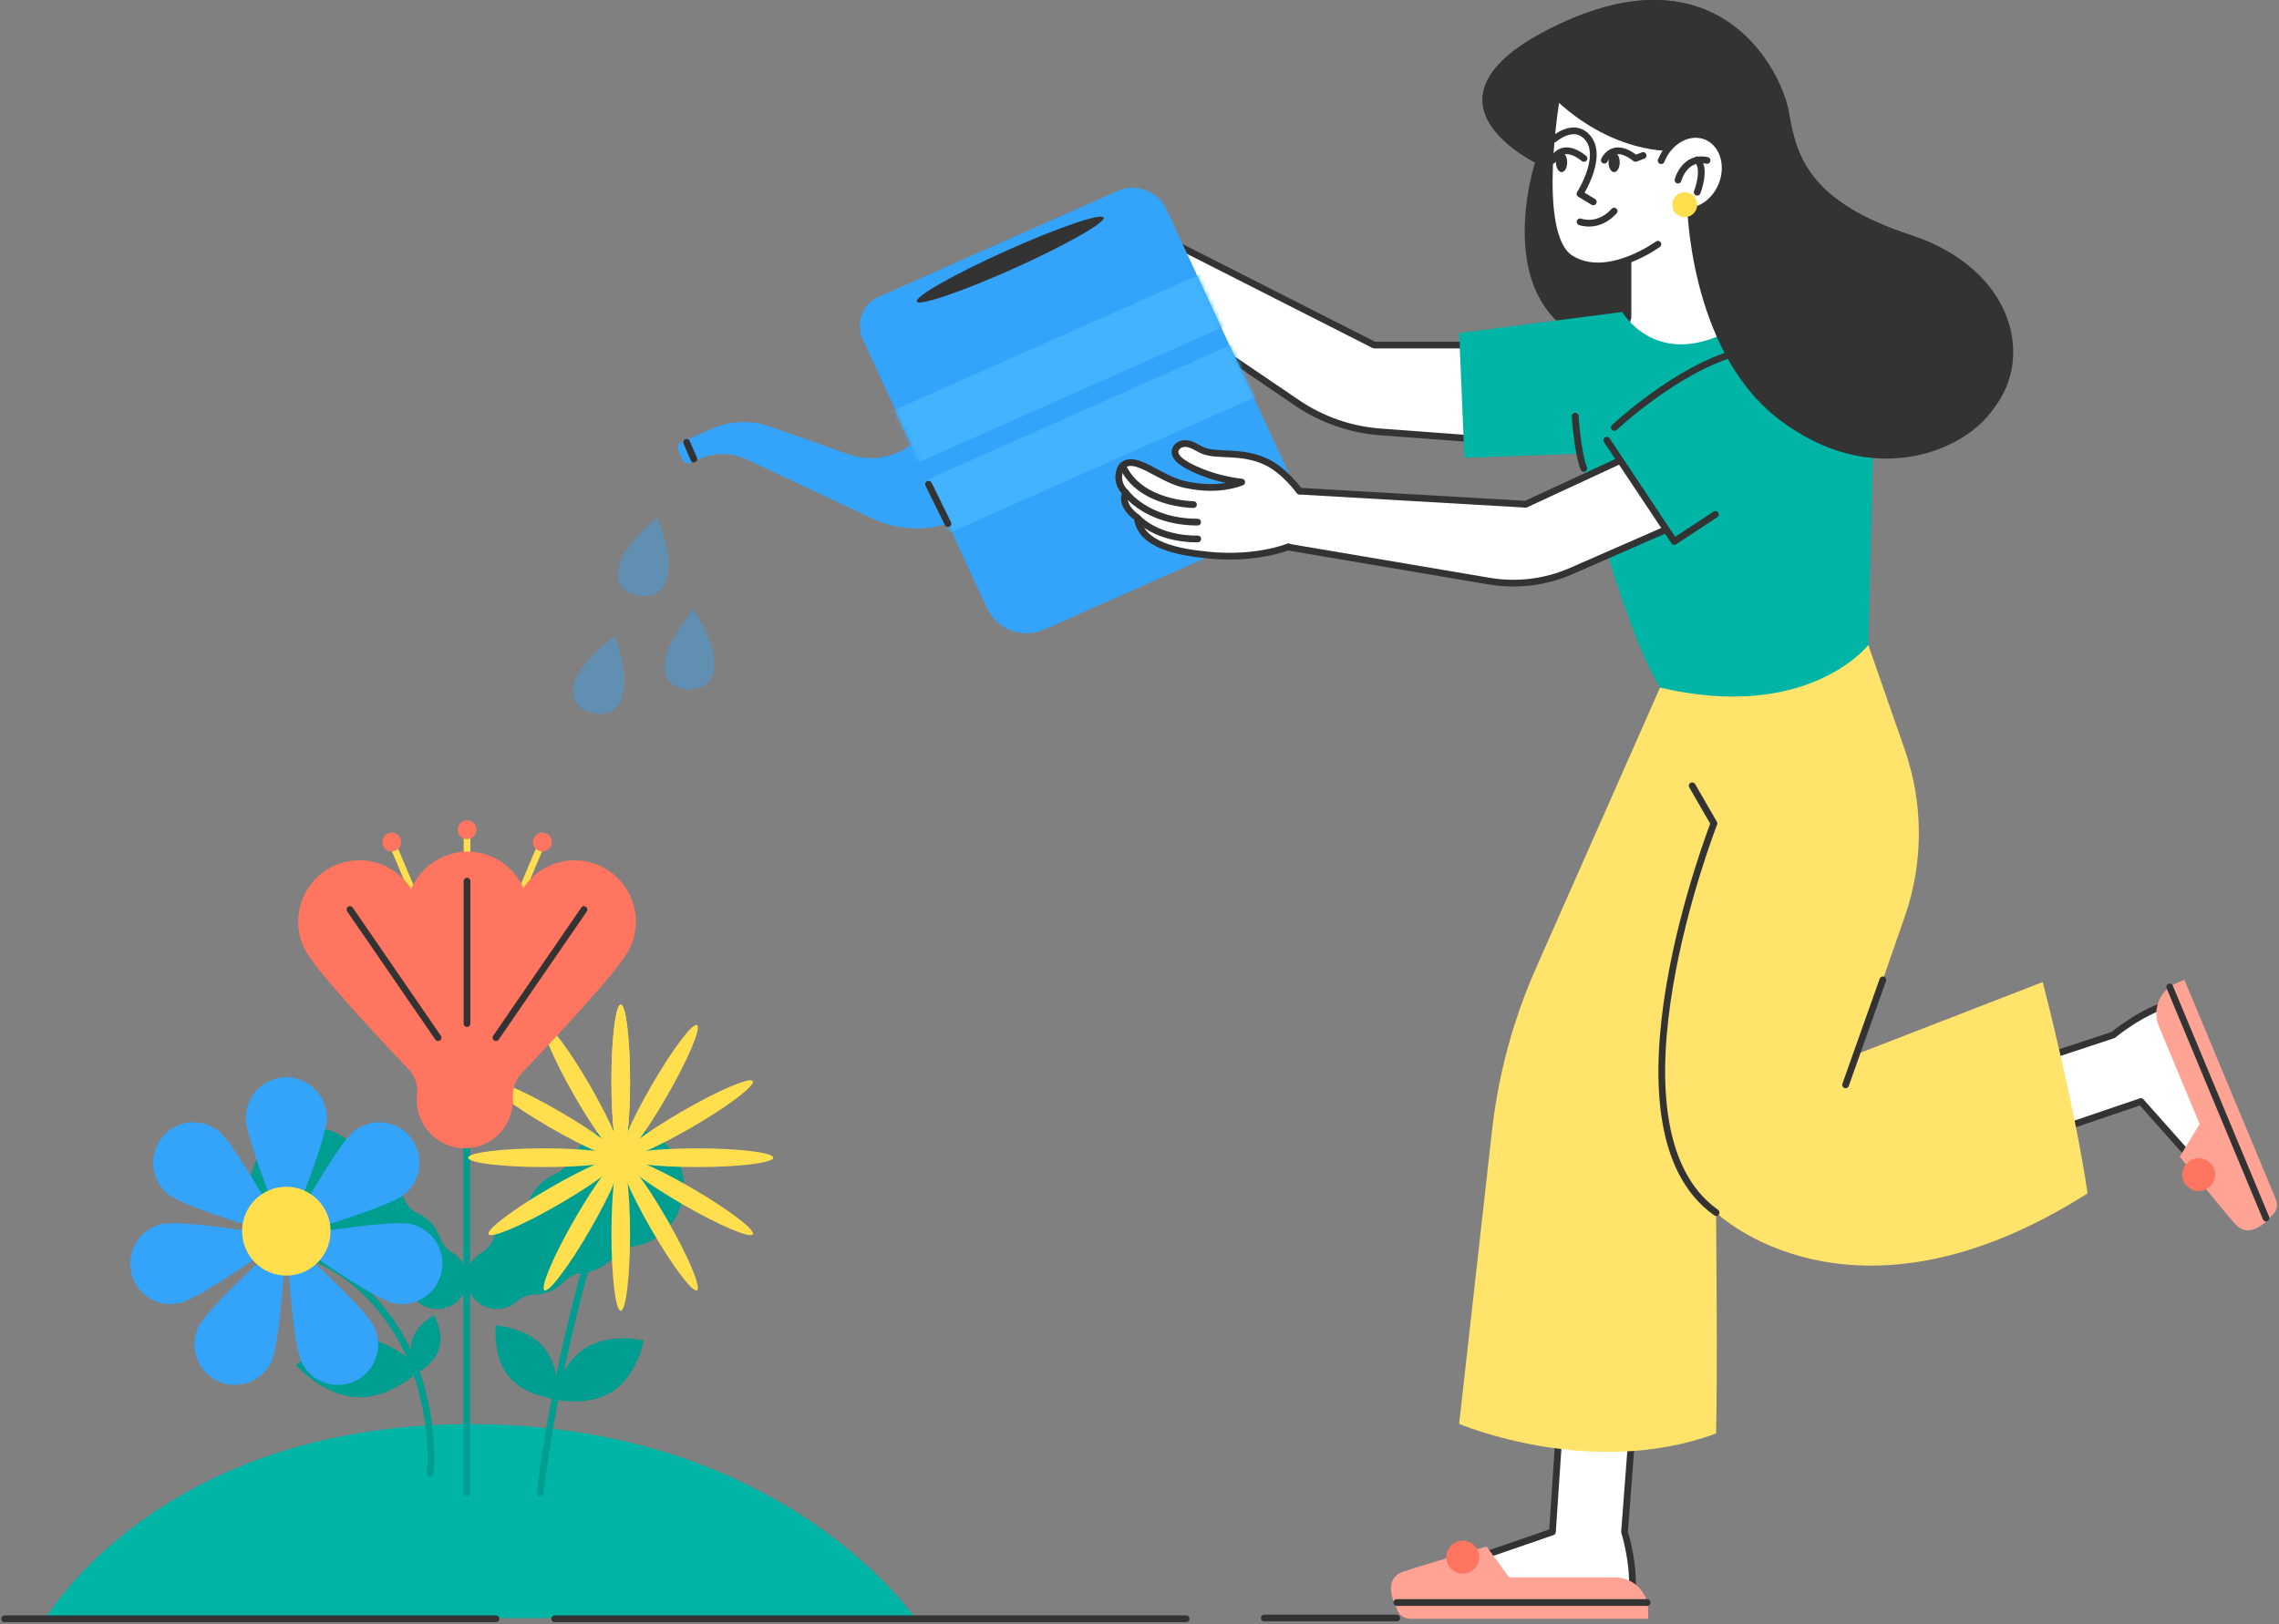 <svg width="498" height="355" viewBox="0 0 498 355" fill="none" xmlns="http://www.w3.org/2000/svg">
<rect x="0" y="0" width="498" height="355" fill="#808080" stroke="none"/>
<path d="M340.795 311.443H356.765L354.989 334.842C354.989 334.842 357.551 342.83 356.465 350.204H308.13L308.868 345.318L339.237 334.842L340.802 311.443H340.795Z" fill="white" stroke="#333333" stroke-width="1.472" stroke-linecap="round" stroke-linejoin="round"/>
<path d="M306.641 343.541C311.124 342.01 324.839 338.033 324.839 338.033L329.772 344.785H352.911C356.909 344.785 360.148 348.024 360.148 352.022V353.833H308.11C306.702 353.833 305.527 352.855 305.212 351.543C305.171 351.461 301.604 345.256 306.647 343.541H306.641Z" fill="#FFA494"/>
<path d="M359.929 350.277H305.226" stroke="#333333" stroke-width="1.472" stroke-linecap="round" stroke-linejoin="round"/>
<path d="M319.631 343.957C321.617 343.957 323.226 342.347 323.226 340.362C323.226 338.377 321.617 336.768 319.631 336.768C317.646 336.768 316.037 338.377 316.037 340.362C316.037 342.347 317.646 343.957 319.631 343.957Z" fill="#FF755F"/>
<path d="M445.63 248.326L439.487 233.579L461.771 226.226C461.771 226.226 468.16 220.786 475.384 218.962L493.971 263.586L489.174 264.781L467.826 240.775L445.623 248.326H445.63Z" fill="white" stroke="#333333" stroke-width="1.472" stroke-linecap="round" stroke-linejoin="round"/>
<path d="M488.395 267.515C485.258 263.969 476.313 252.837 476.313 252.837L480.652 245.682L471.755 224.327C470.217 220.636 471.96 216.4 475.65 214.862L477.324 214.165L497.333 262.199C497.873 263.497 497.429 264.959 496.335 265.752C496.281 265.82 491.921 271.499 488.395 267.508V267.515Z" fill="#FFA494"/>
<path d="M474.119 215.729L495.16 266.23" stroke="#333333" stroke-width="1.472" stroke-linecap="round" stroke-linejoin="round"/>
<path d="M480.461 260.341C482.446 260.341 484.055 258.732 484.055 256.747C484.055 254.762 482.446 253.152 480.461 253.152C478.476 253.152 476.866 254.762 476.866 256.747C476.866 258.732 478.476 260.341 480.461 260.341Z" fill="#FF755F"/>
<path d="M362.752 150.286L335.629 211.631C330.641 222.913 327.401 234.886 326.028 247.145L318.846 311.231C318.846 311.231 347.697 323.477 374.991 313.329C375.339 301.083 374.991 265.043 374.991 265.043C374.991 265.043 404.382 293.737 456.167 260.847C453.366 241.603 446.368 214.658 446.368 214.658L405.776 230.403L416.218 200.376C420.332 188.554 420.332 175.679 416.218 163.857L408.257 140.978L387.503 136.98L362.745 150.292L362.752 150.286Z" fill="#FFE36B"/>
<path d="M325.139 75.421H300.279L249.354 49.576H237.751L239.254 66.237L254.172 68.191L283.482 88.091C288.853 91.74 295.092 93.913 301.57 94.398L326.035 96.222" fill="white"/>
<path d="M325.139 75.421H300.279L249.354 49.576H237.751L239.254 66.237L254.172 68.191L283.482 88.091C288.853 91.74 295.092 93.913 301.57 94.398L326.035 96.222" stroke="#333333" stroke-width="1.472" stroke-linecap="round" stroke-linejoin="round"/>
<path d="M338.745 18.388C338.745 18.388 350.205 34.468 368.861 32.958C371.191 32.842 370.959 40.892 370.959 40.892L368.629 44.042C368.629 44.042 366.866 79.413 388.685 91.624C410.505 103.836 427.09 99.804 435.53 89.424C444.584 78.278 440.136 58.796 417.516 51.388C394.897 43.98 392.492 33.771 390.893 24.566C389.294 15.361 375.797 -11.065 341.007 5.152C306.217 21.368 335.445 35.493 335.445 35.493C335.445 35.493 321.231 78.818 363.873 77.014C397.104 81.415 351.797 40.782 351.797 40.782L338.752 18.395L338.745 18.388Z" fill="#333333"/>
<path d="M355.741 51.121V69.36C355.741 69.36 352.262 78.941 361.303 81.196C370.344 83.458 379.733 77.021 379.733 77.021L378.011 59.636V37.147" fill="white"/>
<path d="M355.741 51.121V69.36C355.741 69.36 352.262 78.941 361.303 81.196C370.344 83.458 379.733 77.021 379.733 77.021L378.011 59.636V37.147" stroke="#333333" stroke-width="1.472" stroke-linecap="round" stroke-linejoin="round"/>
<path d="M362.273 53.383C362.273 53.383 351.135 61.542 343.167 56.472C334.823 51.162 340.29 20.226 340.29 20.226L361.843 19.051L373.378 21.538L384.189 38.595" fill="white"/>
<path d="M362.273 53.383C362.273 53.383 351.135 61.542 343.167 56.472C334.823 51.162 340.29 20.226 340.29 20.226L361.843 19.051L373.378 21.538L384.189 38.595" stroke="#333333" stroke-width="1.472" stroke-linecap="round" stroke-linejoin="round"/>
<path d="M339.606 30.397C339.606 30.397 343.296 27.151 346.18 29.379C351.114 33.199 345.258 42.369 345.258 42.369L348.162 44.126" stroke="#333333" stroke-width="1.472" stroke-linecap="round" stroke-linejoin="round"/>
<path d="M345.278 48.491C345.278 48.491 349.221 50.008 352.713 46.141" stroke="#333333" stroke-width="1.472" stroke-linecap="round" stroke-linejoin="round"/>
<path d="M352.713 37.623C353.389 37.623 353.936 36.663 353.936 35.478C353.936 34.293 353.389 33.332 352.713 33.332C352.038 33.332 351.49 34.293 351.49 35.478C351.49 36.663 352.038 37.623 352.713 37.623Z" fill="#333333"/>
<path d="M341.233 37.623C341.908 37.623 342.456 36.663 342.456 35.478C342.456 34.293 341.908 33.332 341.233 33.332C340.557 33.332 340.01 34.293 340.01 35.478C340.01 36.663 340.557 37.623 341.233 37.623Z" fill="#333333"/>
<path d="M354.49 68.184C354.49 68.184 361.447 80.382 376.986 72.776C396.332 75.27 409.576 86.812 409.576 86.812L408.264 140.982C408.264 140.982 395.15 157.902 362.752 150.296C354.094 136.26 345.278 99.16 345.278 99.16L320.001 100.062L318.853 72.796L354.49 68.19V68.184Z" fill="#00B5A6"/>
<path d="M337.857 19.653C337.857 19.653 350.212 34.468 368.861 32.958C371.191 32.842 370.959 40.892 370.959 40.892L368.629 44.042C368.629 44.042 368.854 76.399 388.685 91.624C409.077 107.287 429.421 98.547 435.53 89.424C442.972 78.306 440.136 58.796 417.516 51.388C394.897 43.98 392.492 33.771 390.893 24.566C389.294 15.361 375.797 -11.065 341.007 5.152C306.217 21.368 335.445 35.493 335.445 35.493" fill="#333333"/>
<path d="M362.998 35.117C364.747 30.729 369.134 28.351 372.797 29.807C376.46 31.269 378.011 36.005 376.262 40.399C374.512 44.793 370.125 47.164 366.462 45.709" fill="white"/>
<path d="M362.998 35.117C364.747 30.729 369.134 28.351 372.797 29.807C376.46 31.269 378.011 36.005 376.262 40.399C374.512 44.793 370.125 47.164 366.462 45.709" stroke="#333333" stroke-width="1.472" stroke-linecap="round" stroke-linejoin="round"/>
<path d="M276.805 116.035L228.163 137.609C223.4 139.721 217.831 137.623 215.651 132.894L188.515 74.125C186.895 70.612 188.46 66.45 192 64.885L244.161 41.754C248.295 39.915 253.134 41.788 254.972 45.922L281.589 103.318C283.83 108.149 281.678 113.876 276.805 116.035Z" fill="#34A3FA"/>
<path d="M209.596 113.533C203.514 116.226 196.565 116.15 190.544 113.314L163.278 100.474C159.936 98.895 156.075 98.855 152.693 100.358L150.93 101.137C150.233 101.444 149.413 101.137 149.105 100.433L148.23 98.458C147.923 97.761 148.23 96.941 148.934 96.633L155.378 93.777C159.485 91.953 164.132 91.775 168.369 93.271L185.494 99.319C190.36 101.041 195.772 100.05 199.715 96.716L201.478 95.226L209.589 113.526L209.596 113.533Z" fill="#34A3FA"/>
<mask id="mask0_4815_14914" style="mask-type:luminance" maskUnits="userSpaceOnUse" x="185" y="41" width="98" height="98">
<path d="M276.805 116.037L228.163 137.611C223.4 139.723 217.831 137.625 215.651 132.896L185.569 67.737L244.161 41.756C248.295 39.917 253.133 41.79 254.971 45.924L281.588 103.32C283.83 108.151 281.677 113.878 276.805 116.037Z" fill="white"/>
</mask>
<g mask="url(#mask0_4815_14914)">
<path d="M269.445 56.768L186.867 93.444L191.972 104.931L274.55 68.255L269.445 56.768Z" fill="#43B3FF"/>
<path d="M277.304 71.691L194.726 108.367L199.831 119.855L282.408 83.179L277.304 71.691Z" fill="#43B3FF"/>
</g>
<path d="M202.906 105.848L207.136 114.458" stroke="#333333" stroke-width="1.472" stroke-linecap="round" stroke-linejoin="round"/>
<path d="M221.603 58.654C232.879 53.583 241.632 48.615 241.161 47.556C240.683 46.497 231.156 49.743 219.881 54.813C208.605 59.884 199.852 64.852 200.323 65.911C200.801 66.97 210.328 63.724 221.603 58.654Z" fill="#333333"/>
<path d="M150.048 96.691L151.62 100.354" stroke="#333333" stroke-width="1.472" stroke-linecap="round" stroke-linejoin="round"/>
<path opacity="0.41" d="M146.105 124.09C145.777 129.564 142.599 131.17 138.513 129.926C134.638 128.751 133.9 124.978 136.49 120.858C139.06 116.764 143.604 113.184 143.604 113.184C143.604 113.184 146.392 119.272 146.098 124.09H146.105Z" fill="#34A3FA"/>
<path opacity="0.41" d="M156.007 143.464C156.731 148.904 153.909 151.077 149.665 150.64C145.634 150.216 144.198 146.662 145.962 142.125C147.725 137.587 151.49 133.234 151.49 133.234C151.49 133.234 155.378 138.674 156.014 143.471L156.007 143.464Z" fill="#34A3FA"/>
<path opacity="0.41" d="M136.395 150.011C135.882 155.478 132.65 156.968 128.604 155.58C124.771 154.268 124.169 150.476 126.903 146.444C129.616 142.446 134.276 139.016 134.276 139.016C134.276 139.016 136.846 145.186 136.388 149.997L136.395 150.011Z" fill="#34A3FA"/>
<path d="M366.674 39.368C366.674 39.368 368.048 34.038 373.023 35.063L366.674 39.368Z" fill="white"/>
<path d="M366.674 39.368C366.674 39.368 368.048 34.038 373.023 35.063" stroke="#333333" stroke-width="1.472" stroke-linecap="round" stroke-linejoin="round"/>
<path d="M283.96 107.355L333.401 110.218L357.251 99.154L367.412 114.284L343.331 124.821C337.7 127.282 331.481 128.047 325.42 127.022L279.641 119.272" fill="white"/>
<path d="M283.96 107.355L333.401 110.218L357.251 99.154L367.412 114.284L343.331 124.821C337.7 127.282 331.481 128.047 325.42 127.022L279.641 119.272" stroke="#333333" stroke-width="1.472" stroke-linecap="round" stroke-linejoin="round"/>
<path d="M352.761 98.76L365.854 118.352L378.223 110.22L364.836 97.838L358.433 91.728L352.761 98.76Z" fill="#00B5A6"/>
<path d="M344.212 90.975C344.212 90.975 344.663 98.697 346.078 102.38" stroke="#333333" stroke-width="1.472" stroke-linecap="round" stroke-linejoin="round"/>
<path d="M351.107 96.211L365.854 118.352L374.84 112.448" stroke="#333333" stroke-width="1.472" stroke-linecap="round" stroke-linejoin="round"/>
<path d="M352.761 93.448C352.761 93.448 366.442 80.552 379.726 77.019" stroke="#333333" stroke-width="1.472" stroke-linecap="round" stroke-linejoin="round"/>
<path d="M368.15 47.459C369.652 47.459 370.87 46.241 370.87 44.739C370.87 43.237 369.652 42.02 368.15 42.02C366.648 42.02 365.43 43.237 365.43 44.739C365.43 46.241 366.648 47.459 368.15 47.459Z" fill="#FFDF4E"/>
<path d="M369.777 171.756L374.526 179.984C374.526 179.984 348.565 246.297 374.998 265.042" stroke="#333333" stroke-width="1.472" stroke-linecap="round" stroke-linejoin="round"/>
<path d="M411.434 214.173L403.296 237.12" stroke="#333333" stroke-width="1.472" stroke-linecap="round" stroke-linejoin="round"/>
<path d="M281.555 119.512C281.555 119.512 274.653 122.361 264.279 121.357C257.5 120.708 249.245 119.232 248.521 113.177C244.448 110.245 245.972 107.649 245.972 107.649C243.71 105.592 244.448 102.605 245.295 101.799C248.022 99.202 253.359 104.635 258.723 105.851C264.354 107.129 268.516 106.453 271.331 105.387C264.354 104.56 259.14 101.806 257.917 100.713C257.425 100.275 256.045 99.038 257.22 97.672C257.828 96.968 258.956 96.797 259.933 97.084C260.91 97.378 261.758 97.972 262.673 98.389C265.858 99.852 270.826 98.334 276.464 100.842C280.625 102.694 283.953 107.355 283.953 107.355" fill="white"/>
<path d="M281.555 119.512C281.555 119.512 274.653 122.361 264.279 121.357C257.5 120.708 249.245 119.232 248.521 113.177C244.448 110.245 245.972 107.649 245.972 107.649C243.71 105.592 244.448 102.605 245.295 101.799C248.022 99.202 253.359 104.635 258.723 105.851C264.354 107.129 268.516 106.453 271.331 105.387C264.354 104.56 259.14 101.806 257.917 100.713C257.425 100.275 256.045 99.038 257.22 97.672C257.828 96.968 258.956 96.797 259.933 97.084C260.91 97.378 261.758 97.972 262.673 98.389C265.858 99.852 270.826 98.334 276.464 100.842C280.625 102.694 283.953 107.355 283.953 107.355" stroke="#333333" stroke-width="1.472" stroke-linecap="round" stroke-linejoin="round"/>
<path d="M261.73 117.796C261.73 117.796 253.53 118.22 248.521 113.184L261.73 117.796Z" fill="white"/>
<path d="M261.73 117.796C261.73 117.796 253.53 118.22 248.521 113.184" stroke="#333333" stroke-width="1.472" stroke-linecap="round" stroke-linejoin="round"/>
<path d="M245.972 107.656C245.972 107.656 250.468 114.08 261.696 114.128L245.972 107.656Z" fill="white"/>
<path d="M245.972 107.656C245.972 107.656 250.468 114.08 261.696 114.128" stroke="#333333" stroke-width="1.472" stroke-linecap="round" stroke-linejoin="round"/>
<path d="M260.794 110.294C260.794 110.294 249.04 110.239 245.295 101.807L260.794 110.294Z" fill="white"/>
<path d="M260.794 110.294C260.794 110.294 249.04 110.239 245.295 101.807" stroke="#333333" stroke-width="1.472" stroke-linecap="round" stroke-linejoin="round"/>
<path d="M10.014 353.673C10.014 353.673 35.12 310.491 104.741 311.297C171.793 312.076 199.968 353.673 199.968 353.673H10.014Z" fill="#00B5A6"/>
<path d="M101.988 250.958V326.401" stroke="#009D91" stroke-width="1.472" stroke-miterlimit="10" stroke-linecap="round"/>
<path d="M79.286 253.3C78.316 251.455 76.887 249.815 75.029 248.558C69.261 244.656 61.361 246.023 57.213 251.626C52.853 257.53 54.159 265.854 60.09 270.132C61.785 271.355 63.671 272.106 65.598 272.428C67.245 272.701 68.742 273.542 69.89 274.758C70.375 275.27 70.915 275.749 71.516 276.179C73.197 277.396 75.104 278.079 77.024 278.264C78.452 278.4 79.771 279.043 80.755 280.088C81.151 280.505 81.589 280.895 82.074 281.236C83.687 282.398 85.539 282.965 87.384 282.979C88.785 282.992 90.124 283.539 91.177 284.469C91.463 284.721 91.785 284.961 92.126 285.172C94.894 286.867 98.543 286.252 100.614 283.744C103.081 280.758 102.472 276.357 99.391 274.136C99.22 274.013 99.035 273.897 98.858 273.788C97.634 273.077 96.671 271.983 96.213 270.644C95.612 268.895 94.484 267.309 92.871 266.154C92.386 265.806 91.887 265.512 91.361 265.273C90.063 264.665 89.031 263.619 88.45 262.307C87.657 260.537 86.407 258.945 84.725 257.729C84.131 257.298 83.509 256.936 82.867 256.642C81.35 255.938 80.079 254.79 79.3 253.307L79.286 253.3Z" fill="#009D91"/>
<path d="M124.812 253.3C125.782 251.455 127.21 249.815 129.069 248.558C134.836 244.656 142.736 246.023 146.884 251.626C151.244 257.53 149.939 265.854 144.007 270.132C142.312 271.355 140.426 272.106 138.499 272.428C136.852 272.701 135.356 273.542 134.208 274.758C133.723 275.27 133.183 275.749 132.581 276.179C130.9 277.396 128.994 278.079 127.073 278.264C125.645 278.4 124.326 279.043 123.342 280.088C122.946 280.505 122.509 280.895 122.023 281.236C120.418 282.398 118.559 282.965 116.714 282.979C115.313 282.992 113.973 283.539 112.921 284.469C112.634 284.721 112.313 284.961 111.971 285.172C109.204 286.867 105.554 286.252 103.484 283.744C101.017 280.758 101.625 276.357 104.707 274.136C104.885 274.013 105.062 273.897 105.24 273.788C106.463 273.077 107.427 271.983 107.885 270.644C108.486 268.895 109.614 267.309 111.226 266.154C111.705 265.806 112.21 265.512 112.737 265.273C114.035 264.665 115.067 263.619 115.648 262.307C116.44 260.537 117.691 258.945 119.372 257.729C119.967 257.298 120.588 256.936 121.231 256.642C122.748 255.938 124.019 254.79 124.798 253.307L124.812 253.3Z" fill="#009D91"/>
<path d="M135.65 253.048C132.014 263.162 128.481 274.444 125.413 286.826C121.873 301.095 119.536 314.393 117.999 326.393" stroke="#009D91" stroke-width="1.472" stroke-miterlimit="10" stroke-linecap="round"/>
<path d="M135.643 253.048C136.771 253.048 137.68 245.559 137.68 236.313C137.68 227.067 136.764 219.577 135.643 219.577C134.522 219.577 133.607 227.067 133.607 236.313C133.607 245.559 134.522 253.048 135.643 253.048Z" fill="#FFDF4E"/>
<path d="M145.75 239.58C150.356 231.577 153.294 224.628 152.317 224.06C151.34 223.493 146.823 229.527 142.217 237.529C137.611 245.532 134.673 252.481 135.65 253.049C136.627 253.616 141.144 247.582 145.75 239.58Z" fill="#FFDF4E"/>
<path d="M151.101 246.455C159.076 241.835 165.082 237.291 164.515 236.314C163.955 235.337 157.032 238.289 149.057 242.908C141.083 247.528 135.076 252.072 135.643 253.049C136.203 254.027 143.126 251.074 151.101 246.455Z" fill="#FFDF4E"/>
<path d="M152.317 255.099C161.522 255.099 168.984 254.183 168.984 253.056C168.984 251.928 161.522 251.006 152.317 251.006C143.112 251.006 135.65 251.922 135.65 253.056C135.65 254.19 143.112 255.099 152.317 255.099Z" fill="#FFDF4E"/>
<path d="M164.515 269.784C165.076 268.807 159.069 264.262 151.101 259.643C143.126 255.023 136.21 252.071 135.643 253.048C135.083 254.025 141.09 258.57 149.058 263.189C157.032 267.809 163.948 270.761 164.515 269.784Z" fill="#FFDF4E"/>
<path d="M152.317 282.036C153.294 281.469 150.349 274.526 145.75 266.517C141.144 258.515 136.627 252.48 135.65 253.048C134.673 253.615 137.618 260.558 142.217 268.567C146.823 276.569 151.34 282.603 152.317 282.036Z" fill="#FFDF4E"/>
<path d="M135.643 286.519C136.771 286.519 137.68 279.029 137.68 269.783C137.68 260.538 136.764 253.048 135.643 253.048C134.522 253.048 133.607 260.538 133.607 269.783C133.607 279.029 134.522 286.519 135.643 286.519Z" fill="#FFDF4E"/>
<path d="M129.076 268.567C133.682 260.565 136.62 253.615 135.643 253.048C134.666 252.48 130.149 258.515 125.543 266.517C120.937 274.519 117.999 281.469 118.976 282.036C119.953 282.603 124.47 276.569 129.076 268.567Z" fill="#FFDF4E"/>
<path d="M122.229 263.189C130.203 258.57 136.21 254.025 135.643 253.048C135.083 252.071 128.16 255.023 120.185 259.643C112.211 264.262 106.204 268.807 106.771 269.784C107.331 270.761 114.254 267.809 122.229 263.189Z" fill="#FFDF4E"/>
<path d="M118.976 255.099C128.181 255.099 135.643 254.183 135.643 253.056C135.643 251.928 128.181 251.006 118.976 251.006C109.771 251.006 102.309 251.922 102.309 253.056C102.309 254.19 109.771 255.099 118.976 255.099Z" fill="#FFDF4E"/>
<path d="M135.643 253.049C136.204 252.072 130.197 247.528 122.229 242.908C114.254 238.289 107.338 235.337 106.771 236.314C106.211 237.291 112.217 241.835 120.185 246.455C128.16 251.074 135.076 254.027 135.643 253.049Z" fill="#FFDF4E"/>
<path d="M135.643 253.049C136.62 252.481 133.675 245.538 129.076 237.529C124.47 229.527 119.953 223.493 118.976 224.06C117.999 224.628 120.944 231.571 125.543 239.58C130.149 247.582 134.666 253.616 135.643 253.049Z" fill="#FFDF4E"/>
<path d="M135.643 253.048C136.771 253.048 137.68 245.559 137.68 236.313C137.68 227.067 136.764 219.577 135.643 219.577C134.522 219.577 133.607 227.067 133.607 236.313C133.607 245.559 134.522 253.048 135.643 253.048Z" fill="#FFDF4E"/>
<path d="M102.062 182.176V215.442" stroke="#FFDF4E" stroke-width="1.472" stroke-miterlimit="10" stroke-linecap="round"/>
<path d="M102.063 183.42C103.197 183.42 104.119 182.498 104.119 181.357C104.119 180.216 103.197 179.293 102.063 179.293C100.928 179.293 100.006 180.216 100.006 181.357C100.006 182.498 100.928 183.42 102.063 183.42Z" fill="#FF755F"/>
<path d="M118.19 184.808L105.274 215.443" stroke="#FFDF4E" stroke-width="1.472" stroke-miterlimit="10" stroke-linecap="round"/>
<path d="M118.518 186.114C119.652 186.114 120.575 185.191 120.575 184.05C120.575 182.909 119.652 181.986 118.518 181.986C117.383 181.986 116.461 182.909 116.461 184.05C116.461 185.191 117.383 186.114 118.518 186.114Z" fill="#FF755F"/>
<path d="M85.901 184.808L98.816 215.443" stroke="#FFDF4E" stroke-width="1.472" stroke-miterlimit="10" stroke-linecap="round"/>
<path d="M85.587 186.114C86.721 186.114 87.644 185.191 87.644 184.05C87.644 182.909 86.721 181.986 85.587 181.986C84.452 181.986 83.53 182.909 83.53 184.05C83.53 185.191 84.452 186.114 85.587 186.114Z" fill="#FF755F"/>
<path d="M131.358 189.36C125.242 186.408 117.999 188.547 114.377 194.096C112.286 189.415 107.611 186.148 102.165 186.148C96.719 186.148 91.894 189.517 89.858 194.315C86.284 188.602 78.938 186.367 72.739 189.36C66.084 192.572 63.282 200.602 66.48 207.285C68.475 211.453 80.468 224.451 89.222 233.642C90.671 235.166 91.368 237.257 91.149 239.355C91.081 239.991 91.074 240.64 91.129 241.303C91.532 246.448 95.687 250.59 100.819 250.959C106.969 251.403 112.087 246.524 112.087 240.448C112.087 240.25 112.087 240.059 112.074 239.861C111.964 237.886 112.675 235.952 114.042 234.524C122.844 225.298 135.561 211.59 137.625 207.285C140.823 200.602 138.021 192.572 131.365 189.36H131.358Z" fill="#FF755F"/>
<path d="M76.477 198.809L95.721 226.806" stroke="#333333" stroke-width="1.472" stroke-miterlimit="10" stroke-linecap="round"/>
<path d="M127.62 198.809L108.377 226.806" stroke="#333333" stroke-width="1.472" stroke-miterlimit="10" stroke-linecap="round"/>
<path d="M102.049 192.61V223.731" stroke="#333333" stroke-width="1.472" stroke-miterlimit="10" stroke-linecap="round"/>
<path d="M111.24 300.959C107.529 296.51 108.336 289.704 108.336 289.704C108.336 289.704 115.156 290.107 118.86 294.556C122.57 299.005 121.764 305.811 121.764 305.811C121.764 305.811 114.944 305.408 111.233 300.959H111.24Z" fill="#009D91"/>
<path d="M127.777 294.734C133.217 291.18 140.673 292.998 140.673 292.998C140.673 292.998 139.306 300.577 133.866 304.123C128.427 307.677 120.971 305.859 120.971 305.859C120.971 305.859 122.338 298.28 127.777 294.734Z" fill="#009D91"/>
<path d="M95.994 294.658C94.983 298.136 91.19 300.084 91.19 300.084C91.19 300.084 89.031 296.393 90.042 292.915C91.053 289.437 94.846 287.489 94.846 287.489C94.846 287.489 97.006 291.179 95.994 294.658Z" fill="#009D91"/>
<path d="M78.07 305.416C70.559 305.136 64.703 298.432 64.703 298.432C64.703 298.432 71.031 292.172 78.541 292.452C86.051 292.733 91.908 299.436 91.908 299.436C91.908 299.436 85.58 305.696 78.07 305.416Z" fill="#009D91"/>
<path d="M93.978 322.077C94.504 318.906 94.6 303.715 86.714 290.963C79.368 279.086 69.958 275.341 66.753 274.228" stroke="#009D91" stroke-width="1.472" stroke-miterlimit="10" stroke-linecap="round"/>
<path d="M71.386 244.363C71.386 249.256 62.564 270.399 62.564 270.399C62.564 270.399 53.742 249.256 53.742 244.363C53.742 239.47 57.692 235.507 62.564 235.507C67.436 235.507 71.386 239.47 71.386 244.363Z" fill="#34A3FA"/>
<path d="M88.341 261.092C84.534 264.147 62.564 270.4 62.564 270.4C62.564 270.4 73.525 250.289 77.338 247.241C81.152 244.186 86.701 244.815 89.742 248.642C92.782 252.468 92.154 258.045 88.347 261.092H88.341Z" fill="#34A3FA"/>
<path d="M85.887 284.832C81.138 283.745 62.571 270.399 62.571 270.399C62.571 270.399 85.067 266.47 89.817 267.556C94.566 268.643 97.539 273.392 96.459 278.169C95.373 282.939 90.644 285.925 85.894 284.832H85.887Z" fill="#34A3FA"/>
<path d="M65.865 297.7C63.753 293.292 62.564 270.399 62.564 270.399C62.564 270.399 79.655 285.604 81.767 290.012C83.878 294.42 82.033 299.716 77.646 301.841C73.259 303.966 67.983 302.114 65.865 297.707V297.7Z" fill="#34A3FA"/>
<path d="M43.361 290.012C45.473 285.604 62.564 270.399 62.564 270.399C62.564 270.399 61.375 293.292 59.263 297.7C57.152 302.107 51.876 303.959 47.482 301.834C43.095 299.709 41.243 294.413 43.361 290.005V290.012Z" fill="#34A3FA"/>
<path d="M35.319 267.556C40.068 266.47 62.564 270.399 62.564 270.399C62.564 270.399 43.997 283.738 39.248 284.832C34.499 285.918 29.763 282.939 28.683 278.169C27.597 273.399 30.569 268.65 35.325 267.556H35.319Z" fill="#34A3FA"/>
<path d="M47.79 247.241C51.596 250.295 62.564 270.4 62.564 270.4C62.564 270.4 40.594 264.14 36.788 261.092C32.974 258.038 32.352 252.468 35.394 248.642C38.434 244.815 43.983 244.186 47.797 247.241H47.79Z" fill="#34A3FA"/>
<path d="M71.386 244.363C71.386 249.256 62.564 270.399 62.564 270.399C62.564 270.399 53.742 249.256 53.742 244.363C53.742 239.47 57.692 235.507 62.564 235.507C67.436 235.507 71.386 239.47 71.386 244.363Z" fill="#34A3FA"/>
<path d="M62.564 278.817C67.908 278.817 72.234 274.47 72.234 269.106C72.234 263.742 67.901 259.396 62.564 259.396C57.227 259.396 52.895 263.742 52.895 269.106C52.895 274.47 57.227 278.817 62.564 278.817Z" fill="#FFDF4E"/>
<path d="M1 353.831H108.377" stroke="#333333" stroke-width="1.472" stroke-miterlimit="10" stroke-linecap="round"/>
<path d="M121.21 353.831H259.188" stroke="#333333" stroke-width="1.472" stroke-miterlimit="10" stroke-linecap="round"/>
<path d="M276.272 353.672H305.206" stroke="#333333" stroke-width="1.472" stroke-miterlimit="10" stroke-linecap="round"/>
<path d="M350.574 35.02C350.574 35.02 352.419 30.646 357.387 34.63L359.048 33.988" stroke="#333333" stroke-width="1.472" stroke-linecap="round" stroke-linejoin="round"/>
<path d="M339.319 35.02C339.319 35.02 341.164 30.646 346.132 34.63" stroke="#333333" stroke-width="1.472" stroke-linecap="round" stroke-linejoin="round"/>
<path d="M370.87 42.018C370.87 42.018 372.879 36.907 370.87 34.932V42.018Z" fill="white"/>
<path d="M370.87 42.018C370.87 42.018 372.879 36.907 370.87 34.932" stroke="#333333" stroke-width="1.472" stroke-linecap="round" stroke-linejoin="round"/>
</svg>

